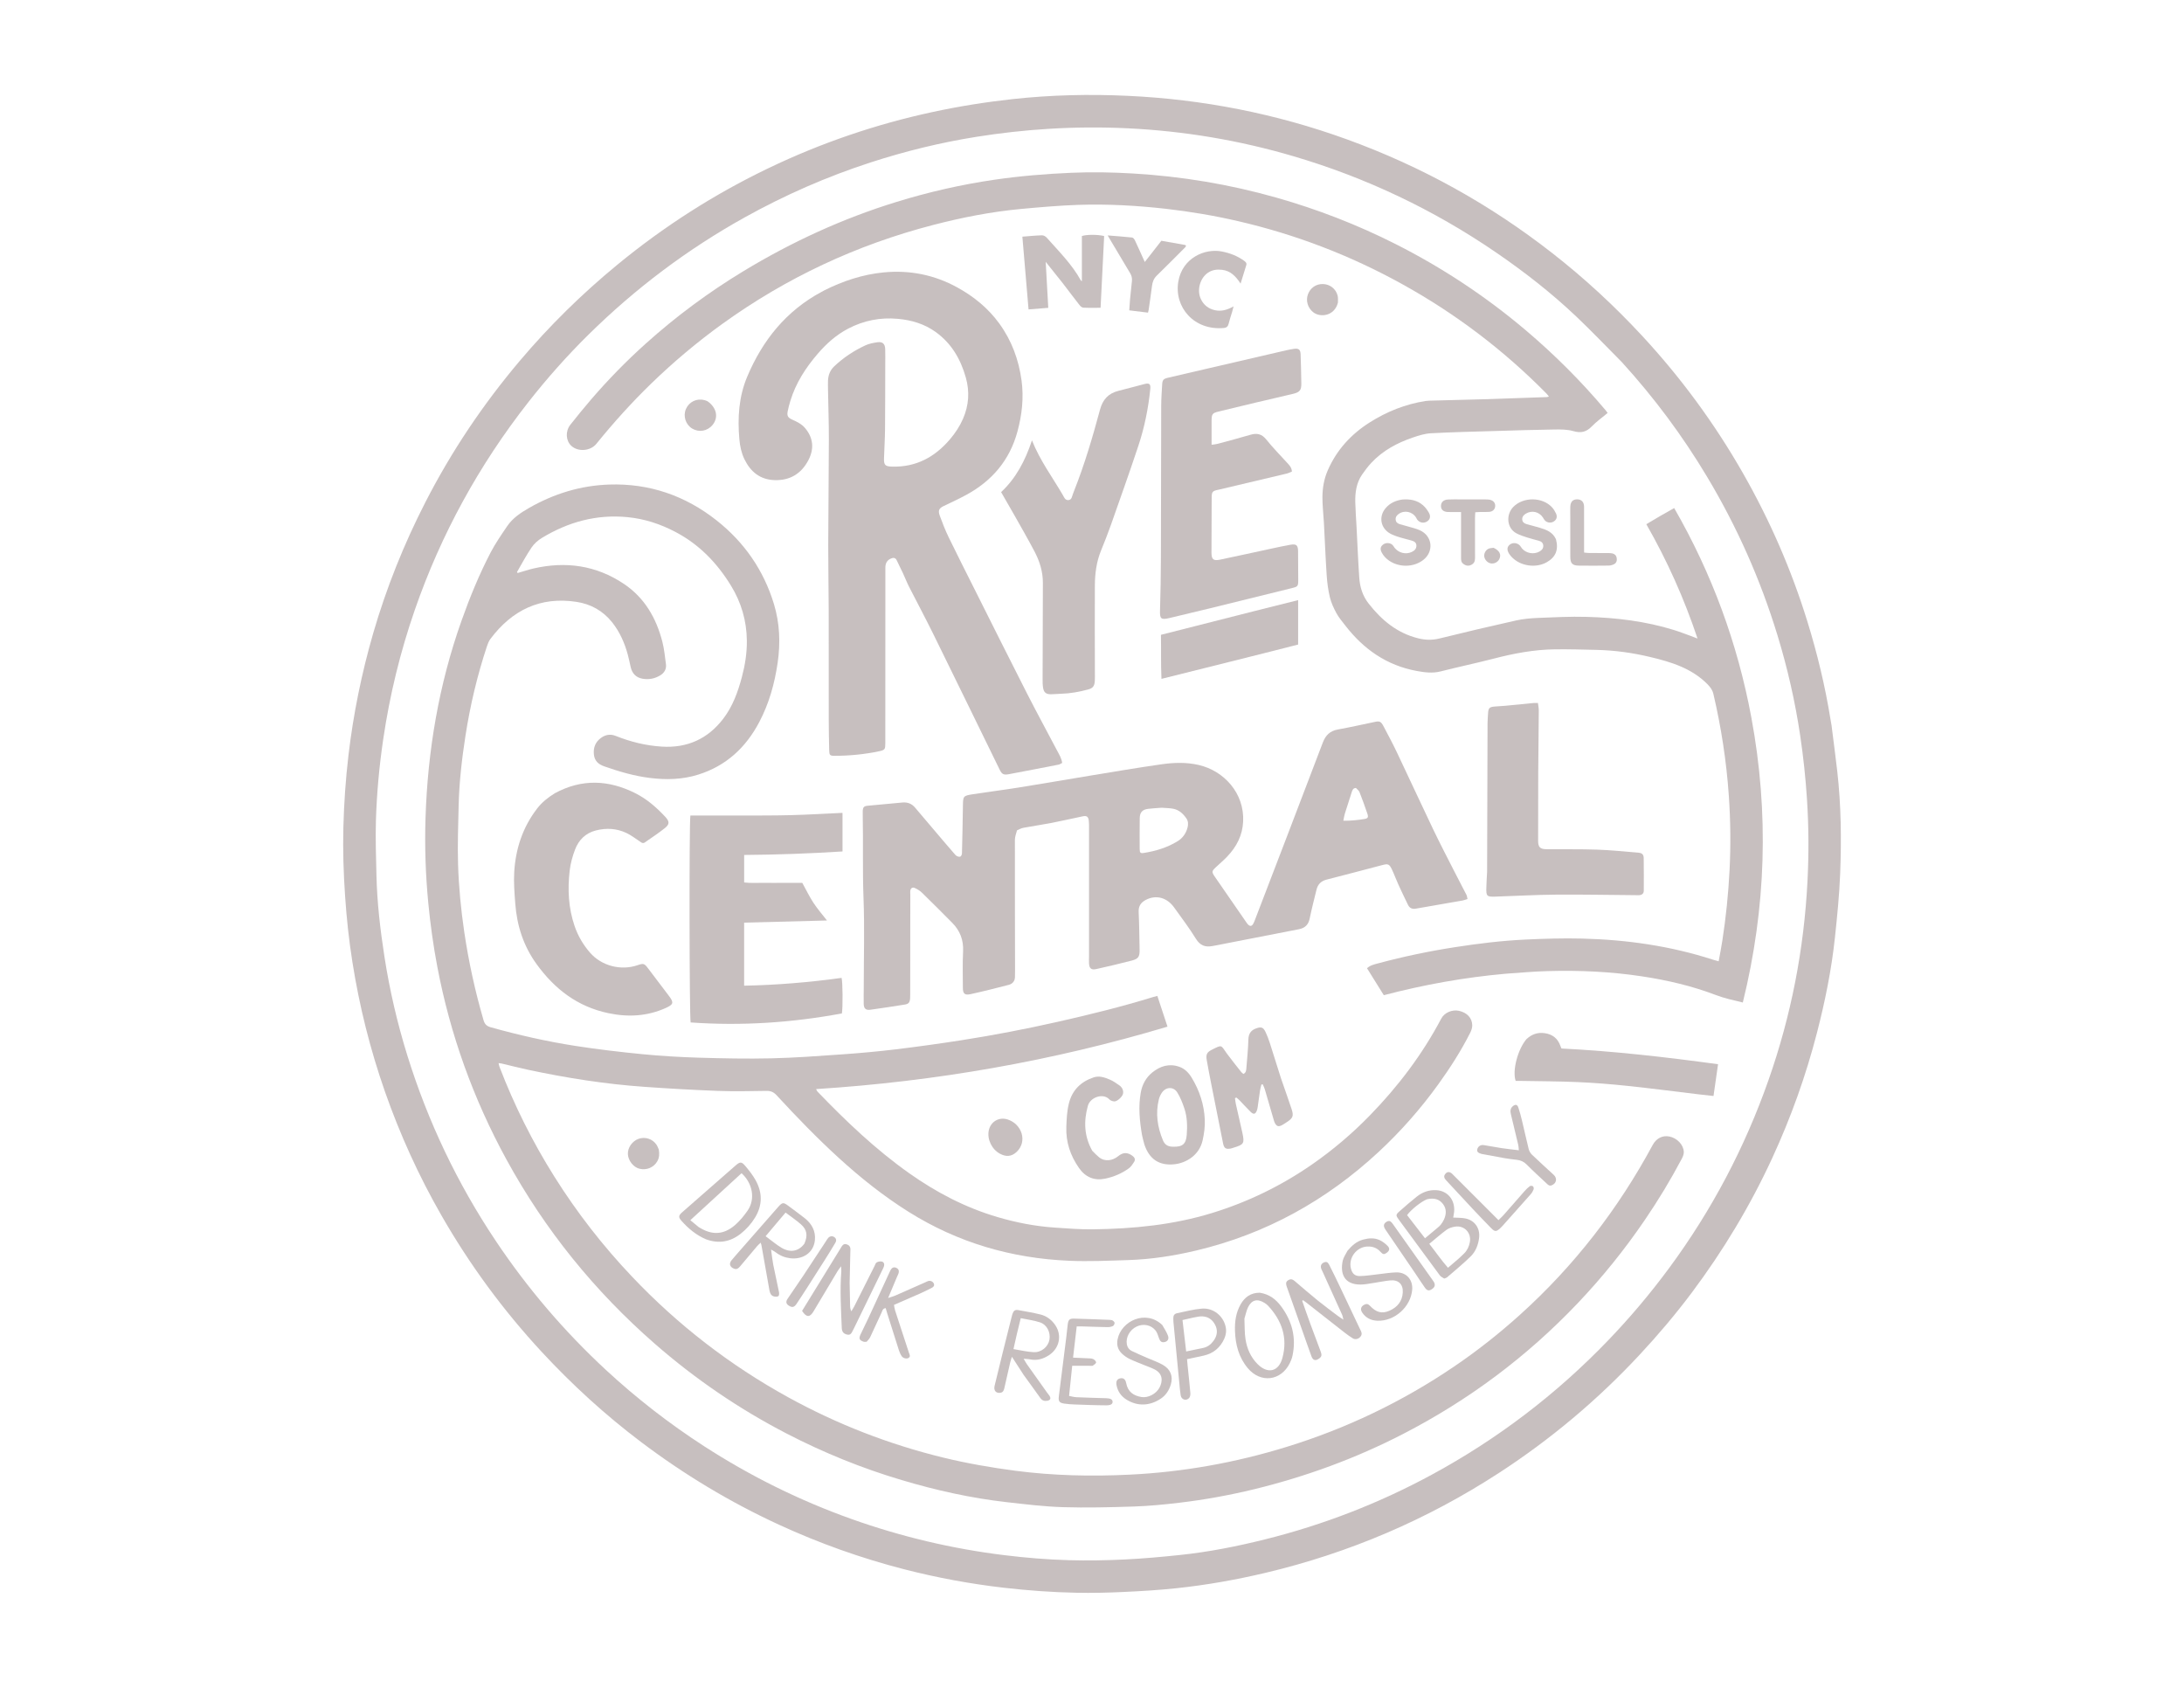 <svg xml:space="preserve" style="enable-background:new 0 0 792 612;" viewBox="0 0 792 612" height="612px" width="792px" y="0px" x="0px" xmlns:xlink="http://www.w3.org/1999/xlink" xmlns="http://www.w3.org/2000/svg" id="Layer_1" version="1.1">
<style type="text/css">
	.st0{fill:#C7BFBF;}
</style>
<g>
	<path d="M664.19,263.04c0.7,5.63,1.44,11.08,2.06,16.54c1.42,12.39,1.55,24.83,1.06,37.26
		c-0.3,7.72-1.08,15.44-1.9,23.13c-1.24,11.63-3.56,23.07-6.48,34.39c-4.03,15.63-9.44,30.76-16.2,45.43
		c-7.99,17.36-17.79,33.63-29.23,48.92c-5.87,7.84-12.2,15.3-18.87,22.47c-15.27,16.41-32.3,30.71-51.08,42.91
		c-26.12,16.97-54.35,29.02-84.66,36.21c-10.65,2.52-21.41,4.43-32.29,5.58c-6.48,0.69-12.99,1.07-19.5,1.37
		c-5.56,0.26-11.14,0.38-16.71,0.27c-8.83-0.17-17.63-0.81-26.41-1.82c-12.16-1.41-24.17-3.63-36.01-6.67
		c-15.63-4.02-30.78-9.41-45.44-16.16c-17.79-8.19-34.47-18.23-50.09-30.03c-13-9.81-24.99-20.77-36.05-32.71
		c-13.95-15.07-26.05-31.53-36.27-49.35c-8.24-14.36-15.07-29.37-20.54-45c-5.35-15.3-9.27-30.96-11.79-46.96
		c-1.25-7.91-2.11-15.87-2.65-23.88c-0.57-8.35-0.84-16.7-0.62-25.06c0.23-8.69,0.82-17.36,1.84-26
		c1.77-15.01,4.77-29.75,8.97-44.26c4.79-16.5,11.15-32.36,18.99-47.64c9.41-18.35,20.83-35.35,34.13-51.09
		c10.73-12.7,22.54-24.31,35.39-34.88c16.88-13.88,35.15-25.59,54.85-35.04c19.01-9.12,38.82-15.89,59.43-20.34
		c9.63-2.08,19.35-3.63,29.14-4.7c13.88-1.52,27.82-1.83,41.74-1.18c27.24,1.27,53.75,6.47,79.41,15.77
		c26.99,9.78,51.79,23.53,74.43,41.2c11.66,9.1,22.49,19.09,32.54,29.92c14.16,15.26,26.41,31.93,36.73,50.02
		c9.7,17.01,17.48,34.85,23.27,53.55c3.62,11.69,6.48,23.56,8.43,35.65C663.93,261.53,664.05,262.19,664.19,263.04 M588.11,131.27
		c-5.47-5.49-10.81-11.11-16.43-16.44c-9.09-8.62-18.95-16.31-29.29-23.38c-22.62-15.46-47.07-27.07-73.36-34.81
		c-19.57-5.76-39.55-9.12-59.9-10.11c-9.64-0.47-19.29-0.41-28.94,0.19c-8.75,0.54-17.44,1.51-26.1,2.89
		c-13.04,2.08-25.81,5.21-38.36,9.28c-15.88,5.15-31.1,11.83-45.7,19.95c-20.8,11.57-39.63,25.76-56.58,42.46
		c-7.8,7.69-15.07,15.87-21.83,24.49c-17.9,22.82-31.67,47.91-41.18,75.31c-5.31,15.31-9.12,30.98-11.48,47.02
		c-1.43,9.69-2.32,19.42-2.63,29.2c-0.21,6.72,0.04,13.45,0.19,20.18c0.23,9.86,1.38,19.63,2.89,29.37
		c1.89,12.17,4.67,24.13,8.32,35.88c7.44,23.9,18.08,46.28,32,67.11c11.5,17.21,24.83,32.82,40.01,46.88
		c11.05,10.23,22.9,19.43,35.54,27.61c16.85,10.9,34.71,19.74,53.62,26.47c17.98,6.4,36.43,10.76,55.38,13.08
		c7.76,0.95,15.54,1.6,23.34,1.81c6.72,0.19,13.46,0.07,20.17-0.25c6.71-0.32,13.41-0.93,20.09-1.63
		c10.41-1.09,20.67-3.12,30.82-5.65c21.21-5.28,41.42-13.11,60.63-23.53c23.72-12.87,44.94-29.02,63.67-48.46
		c8.03-8.34,15.47-17.16,22.34-26.47c15.4-20.88,27.37-43.58,35.97-68.05c8.23-23.41,12.91-47.54,14.16-72.31
		c0.5-9.84,0.45-19.7-0.19-29.55c-0.5-7.73-1.32-15.42-2.46-23.08c-1.84-12.38-4.62-24.55-8.28-36.51
		c-6.17-20.17-14.68-39.31-25.53-57.41C610.16,158.02,599.92,144.24,588.11,131.27z" class="st0"></path>
	<path d="M209.05,218.23c-13.15-2-23.35,3-31.18,13.41c-0.6,0.79-0.98,1.78-1.3,2.74c-3.51,10.59-6.07,21.42-7.78,32.44
		c-1.3,8.4-2.27,16.83-2.47,25.32c-0.16,7.06-0.42,14.14-0.21,21.2c0.25,8.21,1.04,16.39,2.24,24.53
		c1.6,10.83,3.93,21.49,6.99,32.01c0.43,1.5,1.15,2.19,2.64,2.61c10.08,2.82,20.28,5.13,30.61,6.74c8.11,1.26,16.28,2.22,24.45,3.02
		c6.75,0.66,13.55,1.05,20.33,1.26c8.76,0.26,17.54,0.44,26.3,0.24c8.62-0.2,17.23-0.84,25.83-1.45c6.36-0.45,12.73-1.02,19.06-1.78
		c8.02-0.97,16.02-2.08,24-3.32c11.74-1.83,23.4-4.08,34.99-6.69c11.66-2.63,23.26-5.49,34.69-9.01c0.39-0.12,0.78-0.21,1.46-0.39
		c1.2,3.65,2.4,7.28,3.68,11.15c-41.7,12.47-84.05,19.86-127.42,22.64c0.19,0.36,0.27,0.67,0.46,0.87
		c10.33,10.75,21.1,21.01,33.31,29.65c9.84,6.96,20.4,12.47,31.99,15.88c6.79,2,13.72,3.35,20.79,3.82
		c4.61,0.31,9.23,0.69,13.83,0.63c14.65-0.19,29.14-1.59,43.24-5.93c13.04-4.01,25.13-9.9,36.33-17.68
		c7.5-5.21,14.44-11.11,20.81-17.65c10.26-10.52,19.06-22.13,25.94-35.16c1.13-2.14,3.96-3.37,6.43-2.81
		c2.94,0.67,4.77,2.59,4.8,5.29c0.01,0.9-0.34,1.87-0.75,2.69c-3.32,6.57-7.28,12.74-11.58,18.7c-6.39,8.85-13.57,17-21.56,24.43
		c-19.01,17.65-41,29.85-66.32,35.83c-8.07,1.91-16.27,3.18-24.57,3.44c-7.13,0.22-14.28,0.56-21.4,0.25
		c-20.89-0.89-40.39-6.56-58.19-17.73c-9.07-5.69-17.41-12.32-25.31-19.53c-7.89-7.2-15.32-14.87-22.55-22.72
		c-1.05-1.14-2.1-1.65-3.68-1.62c-5.91,0.1-11.84,0.22-17.74,0c-8.82-0.33-17.64-0.84-26.44-1.46c-14.24-0.99-28.32-3.21-42.28-6.19
		c-3.25-0.7-6.48-1.53-9.71-2.29c-0.25-0.06-0.52-0.07-1.01-0.13c0.13,0.54,0.19,0.97,0.34,1.36c5.34,13.94,11.99,27.23,19.94,39.87
		c8.2,13.05,17.62,25.14,28.24,36.32c16.56,17.44,35.36,31.96,56.42,43.57c17.78,9.79,36.53,17.08,56.24,21.9
		c8.65,2.11,17.4,3.63,26.23,4.79c13.73,1.79,27.52,2.09,41.31,1.42c19.41-0.93,38.42-4.33,57.02-10.06
		c21.66-6.67,41.87-16.34,60.63-29.05c8.51-5.76,16.56-12.12,24.19-19.01c19.57-17.67,35.46-38.22,47.96-61.41
		c1.31-2.43,3.56-3.57,6.04-3.09c2.74,0.53,5.11,2.91,5.25,5.53c0.05,0.81-0.3,1.73-0.7,2.48c-4.07,7.7-8.57,15.14-13.48,22.33
		c-7.29,10.69-15.38,20.73-24.3,30.12c-18.44,19.4-39.58,35.17-63.37,47.43c-17.18,8.85-35.19,15.44-53.95,20.01
		c-8.98,2.18-18.07,3.83-27.24,4.91c-5.46,0.65-10.95,1.18-16.44,1.36c-8.55,0.28-17.13,0.49-25.68,0.23
		c-6.84-0.21-13.67-1.05-20.48-1.82c-12.92-1.47-25.57-4.3-38.02-8.01c-14.43-4.29-28.33-9.94-41.7-16.86
		c-17.22-8.92-33.14-19.77-47.75-32.52c-21.88-19.1-39.89-41.33-53.83-66.82c-12.02-21.99-20.4-45.29-25.08-69.91
		c-1.45-7.61-2.51-15.26-3.26-22.97c-1-10.3-1.35-20.62-1.02-30.95c0.78-24.46,4.82-48.34,13.02-71.46c3-8.46,6.4-16.77,10.54-24.74
		c1.74-3.36,3.93-6.5,6.06-9.65c1.99-2.94,4.91-4.87,7.93-6.6c9-5.14,18.63-8.13,29.04-8.48c14.61-0.49,27.6,4.03,38.97,13
		c10.01,7.9,17.05,18.03,20.78,30.29c2.12,6.98,2.41,14.14,1.35,21.38c-1.1,7.52-3.12,14.76-6.68,21.49
		c-4.86,9.22-12.02,15.86-22.12,19.02c-5.74,1.8-11.63,1.94-17.55,1.2c-5.69-0.71-11.15-2.31-16.55-4.21
		c-2.2-0.77-3.48-2.03-3.73-4.29c-0.27-2.48,0.56-4.58,2.62-6.05c1.64-1.17,3.39-1.46,5.38-0.66c5.33,2.13,10.87,3.49,16.6,3.85
		c9.23,0.58,16.73-2.78,22.36-10.18c3.4-4.47,5.26-9.63,6.69-14.98c1.16-4.35,1.87-8.76,1.82-13.28c-0.08-7.17-2.01-13.8-5.75-19.91
		c-5.03-8.22-11.51-14.94-20.11-19.47c-5.47-2.88-11.22-4.78-17.4-5.38c-11.26-1.1-21.55,1.75-31.1,7.55
		c-1.41,0.86-2.77,2.06-3.69,3.42c-1.9,2.8-3.5,5.8-5.3,8.92c0.05,0.25,0.18,0.3,0.31,0.34c1.89-0.54,3.76-1.18,5.67-1.62
		c11.68-2.69,22.72-1.15,32.76,5.57c7.54,5.05,11.79,12.45,13.99,21.09c0.66,2.62,0.92,5.34,1.28,8.03c0.24,1.81-0.62,3.2-2.13,4.1
		c-1.92,1.15-4.05,1.57-6.27,1.2c-2.4-0.4-3.85-1.87-4.39-4.24c-0.35-1.52-0.65-3.06-1.06-4.56c-1.15-4.23-2.9-8.18-5.65-11.66
		C218.65,221.47,214.29,219.03,209.05,218.23" class="st0"></path>
	<path d="M546.08,353.06c-15.03,1.34-29.64,3.96-44.26,7.79c-2.02-3.24-4.05-6.5-6.1-9.79c1.29-1.12,2.72-1.4,4.06-1.76
		c9.25-2.49,18.61-4.44,28.09-5.9c8.33-1.29,16.69-2.31,25.09-2.71c6.92-0.33,13.86-0.54,20.78-0.37
		c16.16,0.4,32.06,2.67,47.49,7.67c0.57,0.18,1.15,0.33,2.02,0.57c0.47-2.59,0.95-5.02,1.33-7.47c1.32-8.46,2.18-16.96,2.62-25.52
		c0.46-9.05,0.36-18.08-0.27-27.1c-0.86-12.41-2.74-24.68-5.58-36.81c-0.34-1.47-1.11-2.5-2.14-3.55
		c-5.77-5.84-13.23-8.09-20.88-9.91c-6.29-1.5-12.68-2.39-19.15-2.55c-5.09-0.12-10.19-0.27-15.28-0.21
		c-7.51,0.09-14.83,1.46-22.09,3.34c-6.44,1.67-12.96,3.03-19.4,4.67c-2.95,0.75-5.82,0.36-8.68-0.17
		c-10.82-2-19.23-7.86-25.87-16.46c-1.12-1.45-2.34-2.87-3.21-4.46c-0.99-1.83-1.9-3.78-2.39-5.8c-0.63-2.62-0.98-5.34-1.16-8.04
		c-0.42-6.3-0.66-12.62-1-18.93c-0.16-3.05-0.54-6.1-0.54-9.15c0-3.4,0.55-6.73,1.94-9.91c3.24-7.41,8.44-13.08,15.21-17.37
		c6.22-3.94,12.92-6.61,20.21-7.76c0.47-0.07,0.95-0.11,1.42-0.12c7.13-0.19,14.27-0.35,21.4-0.56c7.06-0.22,14.12-0.49,21.18-0.74
		c0.19-0.01,0.37-0.08,0.78-0.17c-0.35-0.44-0.6-0.81-0.9-1.12c-15.57-15.79-33.07-29.04-52.48-39.76
		C489.59,92.58,469.8,85,448.95,80.18c-8.61-1.99-17.3-3.46-26.08-4.46c-10.55-1.2-21.13-1.78-31.73-1.44
		c-6.92,0.23-13.82,0.84-20.72,1.47c-10.84,1-21.5,3.09-32.02,5.82c-27.73,7.19-53.26,19.13-76.5,35.9
		c-9.11,6.58-17.68,13.79-25.75,21.61c-7.09,6.87-13.67,14.19-19.89,21.85c-2.14,2.64-6.63,3.01-9.1,0.71
		c-1.99-1.85-2.19-5.28-0.33-7.63c2.45-3.09,4.93-6.16,7.5-9.14c6.17-7.17,12.77-13.93,19.81-20.25c11-9.89,22.84-18.66,35.49-26.32
		c17.52-10.61,36-19.1,55.59-25.12c11.63-3.58,23.47-6.28,35.52-8.03c9.22-1.34,18.47-2.1,27.78-2.5
		c7.49-0.33,14.96-0.18,22.41,0.26c17.61,1.04,34.92,3.92,51.91,8.74c14.95,4.24,29.37,9.83,43.23,16.83
		c16.94,8.56,32.66,18.95,47.16,31.21c10.46,8.85,20.11,18.49,28.94,28.96c0.25,0.3,0.48,0.63,0.83,1.08
		c-1.98,1.66-4.05,3.12-5.77,4.9c-1.97,2.04-3.96,2.48-6.68,1.69c-2.1-0.61-4.43-0.62-6.66-0.59c-7.13,0.1-14.27,0.32-21.4,0.54
		c-7.88,0.23-15.76,0.41-23.63,0.83c-2.19,0.12-4.4,0.83-6.5,1.54c-5.66,1.93-10.86,4.71-15.01,9.12c-1.25,1.33-2.36,2.81-3.4,4.31
		c-2.09,3.04-2.56,6.53-2.47,10.1c0.07,2.99,0.3,5.97,0.46,8.96c0.32,6.11,0.56,12.22,0.98,18.32c0.23,3.42,1.21,6.6,3.41,9.41
		c4.74,6.06,10.37,10.72,18.01,12.6c2.55,0.63,5.02,0.7,7.62,0.06c9.23-2.28,18.48-4.46,27.76-6.53c2.63-0.59,5.38-0.83,8.08-0.94
		c5.84-0.24,11.69-0.54,17.52-0.38c10.75,0.29,21.4,1.57,31.73,4.77c2.07,0.64,4.1,1.44,6.14,2.17c0.67,0.24,1.33,0.51,2.4,0.92
		c-4.9-14.64-11.01-28.22-18.57-41.46c1.68-1,3.28-1.96,4.9-2.9c1.64-0.95,3.3-1.88,5.2-2.95c13.69,23.77,22.98,49.06,27.98,75.91
		c6.44,34.6,5.38,69-3.09,103.37c-3.43-0.83-6.65-1.51-9.76-2.7c-8.67-3.31-17.64-5.39-26.8-6.78c-11.32-1.72-22.71-2.23-34.14-1.91
		C556.29,352.24,551.28,352.7,546.08,353.06z" class="st0"></path>
	<path d="M368.8,301.09c-0.34,1.24-0.76,2.35-0.76,3.47c-0.02,14.96,0.02,29.92,0.05,44.88c0,1.62,0.02,3.25-0.03,4.87
		c-0.04,1.49-0.94,2.45-2.28,2.8c-4.6,1.19-9.2,2.35-13.84,3.37c-2.1,0.46-2.76-0.19-2.77-2.3c-0.01-4.42-0.14-8.85,0.08-13.26
		c0.2-4.1-1.13-7.48-3.94-10.32c-3.63-3.68-7.29-7.33-10.99-10.93c-0.71-0.7-1.62-1.25-2.53-1.67c-0.92-0.43-1.58,0.05-1.69,1.06
		c-0.05,0.4,0.01,0.81,0.01,1.22c-0.01,12.1-0.02,24.21-0.04,36.31c0,0.48,0.01,0.95-0.03,1.43c-0.12,1.45-0.53,2-1.91,2.22
		c-4.15,0.67-8.31,1.3-12.48,1.88c-1.69,0.23-2.4-0.42-2.44-2.14c-0.05-2.11,0.02-4.21,0.02-6.32c0-10.68,0.32-21.36-0.09-32.02
		c-0.38-10.06-0.08-20.1-0.28-30.15c-0.01-0.48-0.02-0.95,0-1.43c0.08-1.39,0.42-1.78,1.84-1.91c4.19-0.41,8.38-0.81,12.57-1.17
		c1.8-0.16,3.34,0.4,4.54,1.82c3.47,4.1,6.94,8.19,10.42,12.28c1.23,1.45,2.48,2.89,3.73,4.33c0.31,0.36,0.62,0.77,1.02,0.98
		c0.37,0.2,0.96,0.36,1.28,0.2c0.31-0.16,0.57-0.74,0.58-1.15c0.15-5.77,0.27-11.55,0.35-17.32c0.05-3.41,0.11-3.6,3.55-4.13
		c5.57-0.86,11.16-1.56,16.72-2.45c8.64-1.38,17.27-2.89,25.91-4.31c8.64-1.42,17.27-2.89,25.94-4.12
		c4.44-0.63,8.94-0.77,13.38,0.26c9.24,2.14,16.61,10.28,16.12,20.51c-0.24,5-2.38,9.15-5.78,12.7c-1.31,1.37-2.77,2.61-4.16,3.91
		c-1.43,1.34-1.51,1.68-0.41,3.28c3.85,5.6,7.72,11.19,11.59,16.78c0.19,0.28,0.41,0.55,0.65,0.78c0.65,0.6,1.25,0.47,1.69-0.25
		c0.28-0.46,0.49-0.97,0.68-1.48c8.22-21.44,16.47-42.87,24.62-64.33c1.02-2.7,2.62-4.25,5.48-4.77c4.54-0.82,9.04-1.84,13.56-2.78
		c1.53-0.32,2.09-0.08,2.92,1.49c1.68,3.19,3.39,6.36,4.93,9.61c4.41,9.27,8.69,18.59,13.12,27.84c2.55,5.33,5.29,10.57,7.97,15.84
		c1.35,2.66,2.76,5.3,4.12,7.96c0.2,0.4,0.22,0.88,0.38,1.52c-0.66,0.2-1.2,0.43-1.77,0.53c-5.68,1-11.37,1.98-17.05,2.97
		c-1.23,0.21-2.18-0.23-2.72-1.32c-1.23-2.49-2.42-5-3.57-7.53c-0.82-1.79-1.48-3.66-2.33-5.43c-0.91-1.89-1.38-2.08-3.36-1.56
		c-6.77,1.76-13.52,3.59-20.3,5.3c-2.03,0.51-3.18,1.72-3.66,3.66c-0.86,3.49-1.75,6.98-2.48,10.5c-0.47,2.22-1.71,3.4-3.91,3.83
		c-10.13,1.95-20.25,3.95-30.38,5.92c-0.33,0.07-0.67,0.12-1,0.18c-2.59,0.49-4.44-0.2-5.95-2.63c-2.42-3.93-5.23-7.62-7.92-11.38
		c-2.58-3.61-6.56-4.65-10.21-2.75c-1.78,0.92-2.74,2.22-2.64,4.38c0.21,4.55,0.25,9.1,0.34,13.65c0.05,2.59-0.42,3.36-2.83,3.99
		c-4.27,1.11-8.56,2.12-12.87,3.08c-1.81,0.41-2.54-0.22-2.64-2.05c-0.05-0.88,0-1.77,0-2.65c0-15.44,0-30.87,0-46.31
		c0-0.95,0.03-1.91-0.09-2.85c-0.19-1.45-0.78-1.82-2.25-1.51c-3.72,0.78-7.43,1.63-11.16,2.36c-3.4,0.66-6.83,1.15-10.23,1.78
		C370.39,300.28,369.66,300.68,368.8,301.09 M421.21,292.88c-1.62,0.13-3.25,0.2-4.86,0.4c-2.07,0.26-3.01,1.28-3.04,3.38
		c-0.05,3.73-0.04,7.46-0.02,11.19c0.01,1.35,0.26,1.62,1.53,1.42c4.31-0.69,8.45-1.93,12.21-4.24c1.88-1.15,3.06-2.85,3.62-4.97
		c0.31-1.16,0.27-2.31-0.43-3.32c-1.19-1.72-2.68-3.1-4.8-3.5C424.17,293.01,422.87,292.99,421.21,292.88 M491.72,285.72
		c-1.06,0-1.31,0.82-1.56,1.59c-0.84,2.57-1.67,5.14-2.47,7.72c-0.23,0.74-0.33,1.52-0.55,2.56c2.72,0.04,5.12-0.23,7.51-0.6
		c1.37-0.21,1.66-0.58,1.22-1.93c-0.86-2.63-1.85-5.21-2.84-7.79C492.82,286.74,492.34,286.3,491.72,285.72z" class="st0"></path>
	<path d="M298.79,105.35c6.93-3.49,14.08-5.84,21.66-6.58c9.44-0.91,18.4,0.87,26.74,5.47
		c5.97,3.29,11.15,7.5,15.18,13.05c4.5,6.18,7.05,13.11,8.08,20.65c0.86,6.3,0.16,12.46-1.49,18.55
		c-2.81,10.37-9.2,17.87-18.54,22.94c-2.68,1.46-5.46,2.74-8.21,4.06c-1.63,0.78-2.11,1.57-1.43,3.45c0.97,2.68,2.02,5.34,3.26,7.9
		c3.15,6.48,6.41,12.9,9.64,19.34c6.22,12.39,12.4,24.8,18.7,37.16c3.58,7.02,7.35,13.95,11.02,20.92c0.72,1.37,1.58,2.69,1.78,4.38
		c-0.47,0.23-0.86,0.52-1.29,0.61c-5.99,1.17-11.99,2.34-17.99,3.46c-1.98,0.37-2.56,0.05-3.41-1.69
		c-8.04-16.42-16.03-32.86-24.11-49.26c-2.82-5.73-5.85-11.36-8.74-17.05c-0.8-1.57-1.43-3.22-2.17-4.82
		c-0.74-1.6-1.53-3.17-2.3-4.76c-0.46-0.94-1.18-0.98-2.05-0.62c-1.53,0.64-2.06,1.83-2.05,3.41c0.02,4.28,0,8.57,0,12.85
		c-0.01,16.93-0.01,33.86-0.02,50.79c0,2.08-0.16,2.39-2.11,2.81c-5.4,1.15-10.87,1.69-16.38,1.68c-1.57,0-1.82-0.26-1.86-1.98
		c-0.09-3.67-0.15-7.34-0.16-11.01c-0.02-13.33,0.01-26.65-0.02-39.98c-0.02-7.82-0.18-15.63-0.17-23.44
		c0.03-12.78,0.21-25.56,0.23-38.33c0.01-5.84-0.2-11.69-0.3-17.53c-0.02-1.22-0.06-2.45-0.02-3.67c0.07-2.05,0.76-3.87,2.27-5.29
		c3.34-3.16,7.13-5.66,11.28-7.59c1.33-0.62,2.85-0.9,4.31-1.12c1.91-0.3,2.82,0.53,2.89,2.46c0.06,1.77,0.02,3.54,0.02,5.3
		c-0.02,7.89-0.01,15.77-0.08,23.66c-0.03,3.53-0.26,7.06-0.37,10.59c-0.08,2.51,0.4,3,2.88,3.07c8.66,0.26,15.49-3.4,20.99-9.85
		c1.95-2.28,3.6-4.77,4.8-7.54c2.1-4.86,2.43-9.82,0.99-14.93c-1.89-6.68-5.21-12.38-10.93-16.49c-4.08-2.93-8.69-4.31-13.68-4.77
		c-6.42-0.59-12.43,0.6-18.11,3.58c-4.28,2.25-7.82,5.41-10.94,9.04c-4.39,5.08-7.99,10.65-9.97,17.15
		c-0.37,1.23-0.71,2.48-0.96,3.75c-0.32,1.64,0.07,2.33,1.65,3.03c1.75,0.77,3.45,1.61,4.71,3.12c2.99,3.61,3.26,7.53,1.14,11.59
		c-2.57,4.9-6.68,7.4-12.26,7.22c-5.24-0.17-8.71-3.01-10.93-7.58c-1.11-2.29-1.62-4.76-1.84-7.27c-0.68-7.74-0.21-15.38,2.84-22.63
		c5.58-13.25,14.14-23.91,27-30.8C298.2,105.71,298.43,105.57,298.79,105.35z" class="st0"></path>
	<path d="M437.99,133.61c9.55-2.23,18.94-4.41,28.33-6.57c0.99-0.23,1.99-0.42,3-0.56c1.63-0.23,2.27,0.3,2.33,1.97
		c0.12,3.53,0.22,7.06,0.26,10.59c0.03,2.39-0.55,3.16-2.88,3.73c-4.55,1.11-9.12,2.13-13.68,3.21c-4.49,1.06-8.98,2.15-13.46,3.24
		c-2.21,0.54-2.51,0.94-2.52,3.22c-0.01,2.84,0,5.68,0,8.83c0.87-0.13,1.58-0.17,2.26-0.36c3.93-1.06,7.87-2.1,11.78-3.25
		c2.33-0.69,4.11-0.38,5.75,1.66c2.38,2.96,5.05,5.69,7.62,8.5c0.78,0.85,1.62,1.65,1.72,3.16c-0.61,0.24-1.26,0.59-1.95,0.75
		c-8.05,1.92-16.11,3.82-24.17,5.72c-0.13,0.03-0.27,0.06-0.4,0.09c-2.35,0.49-2.57,0.7-2.58,3.07c-0.04,6.59-0.07,13.19-0.07,19.78
		c0,2.45,0.69,3.04,3.14,2.53c6.31-1.31,12.61-2.71,18.91-4.07c2.19-0.47,4.38-0.94,6.59-1.33c2.11-0.37,2.74,0.17,2.76,2.31
		c0.04,3.47,0.07,6.93,0.06,10.4c0,2.36-0.1,2.47-2.36,3.03c-9.95,2.46-19.9,4.92-29.86,7.36c-4.81,1.18-9.63,2.33-14.45,3.47
		c-3.16,0.75-3.56,0.28-3.45-2.86c0.2-6.31,0.29-12.63,0.32-18.95c0.06-18.42,0.05-36.85,0.11-55.27c0.01-2.51,0.2-5.02,0.34-7.53
		c0.09-1.69,0.43-2.11,2.11-2.51C428.3,135.86,433.07,134.77,437.99,133.61z" class="st0"></path>
	<path d="M305.53,300.21c0,2.91,0,5.61,0,8.52c-11.95,0.76-23.73,1.18-35.67,1.27c0,3.34,0,6.56,0,9.97
		c2.4,0.31,4.77,0.1,7.12,0.14c2.31,0.04,4.62,0.01,6.93,0.01c2.37,0,4.75,0,7.03,0c1.39,2.52,2.57,4.98,4.05,7.24
		c1.43,2.19,3.17,4.17,4.9,6.4c-10,0.26-19.95,0.52-30.04,0.78c0,7.64,0,15.13,0,22.86c11.92-0.23,23.66-1.22,35.34-2.83
		c0.41,1.48,0.49,10.52,0.11,12.89c-18.13,3.38-36.42,4.58-54.85,3.27c-0.46-1.5-0.56-72.45-0.09-75.02c6.05,0,12.15,0.02,18.24,0
		c6.12-0.02,12.24,0.01,18.35-0.15c6.1-0.16,12.19-0.53,18.57-0.82C305.53,296.66,305.53,298.33,305.53,300.21z" class="st0"></path>
	<path d="M389.58,177.8c3.81-9.63,6.67-19.41,9.32-29.25c0.99-3.69,3.05-5.93,6.7-6.84c3.16-0.79,6.3-1.66,9.46-2.47
		c1.74-0.45,2.26,0.02,2.08,1.8c-0.71,6.98-2.08,13.84-4.29,20.49c-3.2,9.66-6.63,19.26-10.01,28.86c-1.1,3.14-2.34,6.23-3.59,9.31
		c-1.64,4.04-2.18,8.28-2.21,12.57c-0.07,10.6,0,21.21,0.01,31.81c0,0.95,0.03,1.91-0.03,2.85c-0.11,1.82-0.7,2.61-2.42,3.07
		c-3.22,0.86-6.48,1.46-9.83,1.55c-1.22,0.03-2.44,0.17-3.67,0.18c-1.71,0.01-2.54-0.61-2.83-2.3c-0.19-1.13-0.19-2.3-0.18-3.45
		c0.02-11.55,0.06-23.11,0.1-34.66c0.01-4.04-1.17-7.8-3.01-11.31c-2.3-4.39-4.79-8.69-7.22-13.01c-1.56-2.78-3.17-5.53-4.92-8.57
		c5.34-4.96,8.75-11.38,11.19-18.76c2.92,7.36,7.44,13.37,11.19,19.82c0.46,0.8,0.81,1.89,1.96,1.84c1.33-0.06,1.34-1.34,1.71-2.25
		C389.25,178.72,389.38,178.33,389.58,177.8z" class="st0"></path>
	<path d="M201.19,287.63c9.83-5.33,19.55-4.86,29.2-0.02c4.17,2.09,7.67,5.14,10.84,8.54c1.58,1.69,1.64,2.7-0.11,4.1
		c-2.33,1.86-4.84,3.5-7.28,5.21c-0.8,0.56-1.37-0.07-1.99-0.48c-1.52-1.01-3-2.14-4.64-2.92c-3.56-1.71-7.33-1.91-11.14-0.94
		c-3.71,0.95-6.2,3.43-7.52,6.89c-0.94,2.45-1.66,5.06-1.96,7.66c-0.79,6.8-0.47,13.55,1.78,20.11c1.23,3.59,3.11,6.79,5.59,9.64
		c4.18,4.81,11.19,6.64,17.28,4.54c2.11-0.73,2.42-0.63,3.77,1.15c2.54,3.36,5.08,6.72,7.63,10.08c1.75,2.31,1.58,3.03-1.06,4.23
		c-6.74,3.07-13.69,3.47-20.91,1.96c-11.21-2.34-19.52-8.72-26.1-17.82c-4.78-6.6-7.13-13.99-7.72-22
		c-0.28-3.79-0.6-7.61-0.37-11.39c0.51-8.44,3.08-16.24,8.32-23.02C196.51,290.92,198.68,289.19,201.19,287.63z" class="st0"></path>
	<path d="M539.28,316.09c0.05-18.07,0.1-35.94,0.16-53.81c0-1.22,0.12-2.44,0.19-3.66c0.11-1.91,0.5-2.29,2.49-2.44
		c1.29-0.1,2.57-0.16,3.86-0.28c3.38-0.32,6.75-0.66,10.13-0.99c0.46-0.04,0.93-0.01,1.61-0.01c0.11,0.97,0.3,1.82,0.3,2.67
		c-0.05,7.61-0.16,15.21-0.2,22.82c-0.04,8.15-0.04,16.31-0.04,24.46c0,2.33,0.71,3.05,3.05,3.07c6.11,0.06,12.23-0.06,18.34,0.15
		c5.01,0.17,10.02,0.7,15.02,1.12c1.3,0.11,1.85,0.64,1.88,1.96c0.06,3.93,0.04,7.86,0.03,11.79c0,1.08-0.67,1.58-1.69,1.65
		c-0.47,0.03-0.95-0.01-1.43-0.01c-9.58-0.07-19.15-0.27-28.73-0.19c-7.33,0.06-14.66,0.48-21.98,0.72
		c-3.12,0.1-3.36-0.16-3.26-3.34C539.05,319.95,539.18,318.12,539.28,316.09z" class="st0"></path>
	<path d="M553.52,376.82c1.95-1.86,4.15-2.56,6.65-2.2c2.8,0.4,4.74,1.89,5.68,4.61c0.09,0.25,0.2,0.49,0.4,0.95
		c18.9,0.94,37.74,3.1,56.78,5.7c-0.56,3.93-1.09,7.64-1.65,11.52c-1.92-0.21-3.6-0.39-5.27-0.59c-8.69-1.04-17.37-2.17-26.07-3.09
		c-5.94-0.62-11.9-1.1-17.87-1.36c-6.78-0.3-13.58-0.3-20.37-0.43c-0.74-0.01-1.48,0-2.16,0
		C548.36,388.29,550.34,380.6,553.52,376.82z" class="st0"></path>
	<path d="M454.63,221.64c5.41-1.37,10.67-2.68,16.12-4.04c0,5.45,0,10.65,0,16.11c-16.43,4.22-32.86,8.25-49.56,12.44
		c-0.25-5.47-0.09-10.65-0.19-15.97C432.26,227.33,443.37,224.52,454.63,221.64z" class="st0"></path>
	<path d="M464.51,390.92c1.32,3.81,2.61,7.46,3.84,11.13c0.85,2.55,0.55,3.35-1.64,4.78c-0.57,0.37-1.13,0.77-1.72,1.09
		c-1.38,0.75-2.07,0.53-2.76-0.9c-0.2-0.42-0.3-0.9-0.44-1.35c-1.05-3.58-2.08-7.17-3.14-10.75c-0.18-0.6-0.48-1.16-0.72-1.74
		c-0.17,0.02-0.33,0.04-0.5,0.05c-0.17,0.75-0.4,1.5-0.51,2.26c-0.31,2.01-0.56,4.02-0.85,6.03c-0.05,0.33-0.12,0.67-0.23,0.99
		c-0.52,1.51-1.21,1.73-2.33,0.63c-1.36-1.32-2.62-2.75-3.94-4.11c-0.38-0.39-0.83-0.73-1.25-1.09c-0.16,0.09-0.32,0.17-0.47,0.26
		c0.1,0.7,0.16,1.4,0.31,2.08c0.78,3.51,1.62,7.01,2.38,10.52c0.82,3.78,0.54,4.22-3.2,5.34c-0.32,0.1-0.64,0.24-0.97,0.3
		c-1.86,0.35-2.49-0.08-2.85-1.91c-1.44-7.25-2.9-14.5-4.33-21.75c-0.55-2.8-1.09-5.59-1.58-8.4c-0.34-1.97,0.04-2.82,1.73-3.69
		c4.03-2.06,3.33-1.74,5.58,1.33c1.68,2.29,3.48,4.5,5.24,6.74c0.2,0.25,0.5,0.43,0.76,0.65c0.96-0.48,1-1.32,1.06-2.11
		c0.27-3.45,0.64-6.9,0.73-10.35c0.05-2.17,0.94-3.42,2.92-4.1c1.71-0.59,2.47-0.39,3.28,1.3c0.61,1.28,1.12,2.63,1.56,3.98
		C461.83,382.34,463.13,386.56,464.51,390.92z" class="st0"></path>
	<path d="M385.29,102.55c-2.1-2.64-4.12-5.16-6.08-7.61c0.3,5.44,0.61,10.96,0.93,16.68c-2.41,0.19-4.66,0.37-7.15,0.57
		c-0.75-8.88-1.49-17.55-2.24-26.38c2.53-0.19,4.82-0.43,7.1-0.49c0.57-0.02,1.32,0.38,1.71,0.83c4.4,4.97,9.17,9.66,12.41,15.56
		c0.05,0.09,0.2,0.13,0.36,0.22c0-5.49,0-10.95,0-16.35c1.74-0.59,5.9-0.57,8.08,0.01c-0.43,8.61-0.86,17.25-1.3,26.01
		c-2.24,0-4.26,0.06-6.28-0.05c-0.49-0.03-1.05-0.54-1.39-0.98C389.4,107.97,387.4,105.31,385.29,102.55z" class="st0"></path>
	<path d="M414.13,411.52c-0.89-5.21-1.35-10.27-0.45-15.34c0.51-2.89,1.87-5.44,4.15-7.29
		c2.88-2.34,6.16-3.38,9.86-2.07c2.03,0.72,3.42,2.23,4.48,3.98c2.82,4.65,4.49,9.7,4.73,15.17c0.11,2.52-0.23,4.98-0.77,7.45
		c-1.18,5.5-6.08,8.32-10.31,8.74c-5.5,0.55-9.04-1.87-10.81-7.13C414.66,413.94,414.45,412.8,414.13,411.52 M425.14,415.78
		c0.07,0,0.14,0.01,0.2,0.01c3.48,0.11,4.76-0.95,5.02-4.33c0.24-3.19,0.17-6.4-0.84-9.46c-0.68-2.04-1.47-4.1-2.61-5.91
		c-1.37-2.18-4.12-2.02-5.58,0.12c-0.48,0.71-0.88,1.55-1.08,2.39c-1.27,5.13-0.52,10.09,1.48,14.88
		C422.27,414.78,423.24,415.75,425.14,415.78z" class="st0"></path>
	<path d="M396.1,417.27c0.86,0.87,1.6,1.65,2.44,2.33c2.13,1.74,4.96,1.25,6.93-0.36c1.79-1.46,3.34-1.48,5.16-0.18
		c0.85,0.61,1.19,1.37,0.63,2.26c-0.53,0.84-1.12,1.74-1.9,2.31c-2.56,1.86-5.47,3.08-8.53,3.73c-3.97,0.84-7.21-0.49-9.56-3.87
		c-3.12-4.48-4.78-9.38-4.58-14.9c0.1-2.86,0.23-5.68,0.92-8.47c1.21-4.87,4.32-7.88,8.95-9.46c2.08-0.71,4.05,0.01,5.92,0.8
		c1.24,0.53,2.37,1.33,3.48,2.11c1.13,0.79,1.58,2.15,1.23,3.2c-0.36,1.09-2.17,2.69-3.15,2.59c-0.62-0.06-1.38-0.33-1.79-0.77
		c-2.21-2.35-6.9-0.75-7.75,2.38C392.95,406.57,393.13,411.99,396.1,417.27z" class="st0"></path>
	<path d="M446.8,113.16c-0.46,1.51-0.93,2.86-1.26,4.25c-0.22,0.94-0.75,1.42-1.65,1.51
		c-10.94,1.05-18.17-7.62-16.59-16.83c1.48-8.63,9.69-12.11,15.79-10.9c2.94,0.58,5.6,1.59,8.01,3.33c0.58,0.42,1.1,0.81,0.84,1.65
		c-0.66,2.12-1.31,4.25-2.06,6.66c-1.74-2.65-3.63-4.63-6.67-4.99c-1.8-0.21-3.52-0.04-5.09,1c-2.94,1.94-4.19,6.36-2.63,9.63
		c1.03,2.16,2.77,3.5,5.1,4.01c2.27,0.5,4.41-0.07,6.75-1.39C447.11,112.02,446.98,112.52,446.8,113.16z" class="st0"></path>
	<path d="M429.86,89.61c-3.51,3.51-6.9,6.95-10.36,10.31c-1.11,1.07-1.55,2.29-1.74,3.75c-0.36,2.89-0.8,5.78-1.21,8.67
		c-0.04,0.26-0.12,0.51-0.24,1.02c-2.21-0.27-4.39-0.54-6.8-0.83c0.1-1.41,0.16-2.68,0.28-3.94c0.21-2.23,0.44-4.46,0.69-6.68
		c0.12-1.06-0.12-1.99-0.68-2.91c-2.38-3.96-4.74-7.93-7.1-11.9c-0.27-0.45-0.54-0.91-1.02-1.74c3.18,0.26,6.04,0.46,8.89,0.77
		c0.39,0.04,0.82,0.66,1.03,1.1c1.19,2.52,2.31,5.06,3.54,7.77c1.99-2.55,3.93-5.04,6.01-7.7c2.77,0.49,5.55,0.98,8.34,1.48
		C429.88,88.86,430.36,88.9,429.86,89.61z" class="st0"></path>
	<path d="M523.73,463.6c-0.64-0.37-1.26-0.7-1.63-1.2c-4.97-6.71-9.91-13.45-14.85-20.18
		c-1.13-1.53-1.13-1.79,0.29-3.03c2.04-1.8,4.08-3.59,6.21-5.28c2.08-1.65,4.43-2.52,7.17-2.36c4,0.24,6.8,3.49,6.4,7.84
		c-0.07,0.72-0.23,1.43-0.33,2.09c1.58,0.1,3,0.04,4.36,0.31c3.41,0.65,5.45,3.56,5.03,7.03c-0.31,2.57-1.23,4.96-3.06,6.75
		c-2.71,2.65-5.66,5.07-8.53,7.56C524.54,463.34,524.18,463.42,523.73,463.6 M528.88,456.44c0.69-0.65,1.41-1.28,2.08-1.96
		c1.14-1.14,1.79-2.55,2.07-4.13c0.59-3.37-2.05-6.13-5.41-5.57c-1.05,0.17-2.18,0.51-3.02,1.12c-2.12,1.56-4.1,3.31-6.29,5.11
		c2.34,2.94,4.33,5.9,6.78,8.67C526.4,458.55,527.53,457.59,528.88,456.44 M517.56,434.82c-2.03,0.75-5.79,3.7-7.3,5.77
		c2.11,2.73,4.25,5.49,6.5,8.4c1.64-1.37,3.09-2.57,4.53-3.79c0.41-0.35,0.85-0.7,1.17-1.12c0.45-0.59,0.88-1.22,1.18-1.89
		c0.86-1.91,0.98-3.84-0.33-5.59C521.95,434.78,520.05,434.29,517.56,434.82z" class="st0"></path>
	<path d="M472.24,471.73c0.99,2.81,1.96,5.63,2.99,8.43c1.21,3.32,2.48,6.61,3.71,9.93c0.47,1.27,0.34,1.83-0.56,2.49
		c-1.31,0.96-2.25,0.72-2.81-0.82c-1.26-3.45-2.46-6.91-3.68-10.37c-1.75-4.93-3.51-9.85-5.24-14.79c-0.5-1.42-0.27-2.02,0.76-2.54
		c0.89-0.45,1.53-0.05,2.19,0.52c2.74,2.34,5.46,4.7,8.26,6.97c2.38,1.92,4.84,3.74,7.28,5.58c0.53,0.4,1.1,0.75,2.03,1.37
		c-0.21-0.86-0.26-1.3-0.43-1.69c-2.37-5.27-4.76-10.52-7.15-15.78c-0.17-0.37-0.38-0.73-0.5-1.11c-0.3-0.96,0.07-1.73,0.99-2.15
		c0.86-0.39,1.41-0.2,1.94,0.84c1.31,2.61,2.6,5.24,3.85,7.87c2.37,4.97,4.71,9.95,7.07,14.92c0.2,0.43,0.41,0.86,0.62,1.29
		c0.4,0.84,0.25,1.58-0.42,2.22c-0.72,0.68-1.78,0.87-2.61,0.34c-1.03-0.65-2.04-1.36-3-2.11c-4.66-3.64-9.3-7.3-13.95-10.94
		c-0.27-0.21-0.55-0.4-1-0.73C472.34,471.47,472.29,471.6,472.24,471.73z" class="st0"></path>
	<path d="M308.11,465.19c0.07,2.89,0.11,5.6,0.17,8.31c0.01,0.6,0.08,1.2,0.44,1.97c0.35-0.59,0.75-1.17,1.06-1.78
		c2.45-4.85,4.88-9.71,7.32-14.56c0.24-0.48,0.41-1.14,0.81-1.38c0.51-0.3,1.26-0.44,1.83-0.33c0.74,0.15,1.04,0.84,0.85,1.61
		c-0.09,0.39-0.29,0.76-0.46,1.13c-3.54,7.27-7.07,14.53-10.61,21.8c-0.15,0.31-0.32,0.6-0.47,0.9c-0.31,0.66-0.76,1.2-1.54,1.1
		c-0.9-0.11-1.72-0.47-2.07-1.42c-0.12-0.31-0.17-0.66-0.18-0.99c-0.29-6.85-0.7-13.7-0.17-20.55c0.03-0.45-0.04-0.9-0.08-1.86
		c-0.6,0.83-0.97,1.26-1.26,1.74c-2.93,4.89-5.84,9.8-8.78,14.69c-1.32,2.19-2.55,2.14-4.11-0.25c0.88-1.43,1.8-2.93,2.72-4.42
		c3.56-5.78,7.11-11.57,10.67-17.35c0.32-0.52,0.64-1.04,0.96-1.56c0.38-0.63,0.89-1.05,1.67-0.85c0.86,0.22,1.45,0.75,1.51,1.69
		c0.03,0.4-0.02,0.81-0.03,1.22C308.25,457.69,308.17,461.35,308.11,465.19z" class="st0"></path>
	<path d="M267.14,454.8c5.07-5.78,10.02-11.46,15.01-17.12c1.6-1.81,1.95-1.8,3.85-0.36c1.95,1.48,3.95,2.88,5.86,4.41
		c2.54,2.03,3.99,4.67,3.65,7.97c-0.49,4.75-4.62,7.06-8.94,6.53c-1.91-0.23-3.68-0.92-5.23-2.12c-0.41-0.31-0.89-0.54-1.72-1.04
		c0.29,2.09,0.46,3.82,0.79,5.51c0.66,3.33,1.43,6.63,2.09,9.96c0.09,0.47,0.04,1.28-0.23,1.44c-0.44,0.25-1.16,0.24-1.68,0.08
		c-1.03-0.31-1.38-1.21-1.56-2.2c-0.97-5.48-1.94-10.95-2.91-16.42c-0.03-0.19-0.11-0.36-0.26-0.86c-0.52,0.5-0.96,0.86-1.31,1.28
		c-2.07,2.43-4.12,4.88-6.17,7.33c-0.61,0.73-1.26,1.22-2.28,0.79c-1.48-0.63-1.8-1.8-0.78-3.05
		C265.88,456.24,266.47,455.58,267.14,454.8 M291.72,450.92c1.24-2.94,0.95-5.04-1.26-6.98c-1.72-1.51-3.63-2.79-5.59-4.27
		c-2.43,2.88-4.76,5.64-7.23,8.57c2.11,1.55,3.91,3.11,5.94,4.3C286.18,454.05,289.41,454.08,291.72,450.92z" class="st0"></path>
	<path d="M371.21,498.53c-1.41-2.17-2.73-4.22-4.25-6.57c-0.26,0.85-0.48,1.43-0.62,2.03c-0.7,3.04-1.39,6.09-2.08,9.13
		c-0.2,0.88-0.4,1.75-1.52,1.9c-1.57,0.21-2.47-0.84-2.06-2.54c0.94-3.96,1.92-7.92,2.9-11.87c1.08-4.35,2.17-8.7,3.26-13.04
		c0.1-0.4,0.19-0.79,0.33-1.18c0.41-1.18,0.94-1.56,2.13-1.35c2.67,0.48,5.36,0.93,7.99,1.58c2.33,0.57,4.16,2,5.48,4
		c2.38,3.63,1.4,8.27-2.32,10.73c-2.1,1.39-4.4,2.09-6.97,1.54c-0.64-0.14-1.31-0.13-2.27-0.21c0.49,0.83,0.79,1.42,1.17,1.96
		c2.47,3.49,4.96,6.98,7.44,10.46c0.24,0.33,0.52,0.63,0.74,0.97c0.65,1,0.36,1.66-0.83,1.85c-1.02,0.16-1.83-0.1-2.47-1.01
		C375.3,504.13,373.28,501.4,371.21,498.53 M368.78,483.61c-0.4,1.76-0.79,3.52-1.26,5.56c2.57,0.41,4.94,1,7.34,1.12
		c2.82,0.14,5.26-1.99,5.71-4.54c0.46-2.62-0.9-5.43-3.4-6.26c-2.21-0.73-4.57-1.02-7.01-1.54
		C369.68,479.89,369.25,481.58,368.78,483.61z" class="st0"></path>
	<path d="M508.49,181.13c2.85-0.23,5.37,0.23,7.45,1.99c0.91,0.77,1.67,1.79,2.25,2.83c0.75,1.33,0.36,2.51-0.77,3.18
		c-1.17,0.69-2.6,0.42-3.46-0.69c-0.16-0.21-0.26-0.47-0.4-0.71c-1.34-2.24-4.26-2.87-6.35-1.37c-0.7,0.5-1.17,1.12-1.09,2.05
		c0.08,0.96,0.71,1.42,1.55,1.67c0.97,0.29,1.96,0.53,2.94,0.82c1.43,0.43,2.91,0.75,4.26,1.36c4.6,2.06,5.22,7.7,1.24,10.79
		c-4.01,3.11-10.28,2.68-13.8-0.97c-0.47-0.48-0.87-1.05-1.19-1.64c-0.74-1.34-0.55-2.26,0.51-3.04c0.97-0.71,2.54-0.63,3.38,0.22
		c0.28,0.28,0.46,0.67,0.71,0.99c1.49,1.9,4.07,2.53,6.23,1.53c0.98-0.46,1.71-1.13,1.69-2.32c-0.02-1.2-0.92-1.58-1.86-1.85
		c-1.69-0.49-3.42-0.87-5.09-1.43c-1.14-0.38-2.33-0.83-3.29-1.54c-3.01-2.24-3.28-6.16-0.76-8.93
		C504.16,182.37,506.1,181.5,508.49,181.13z" class="st0"></path>
	<path d="M564.24,195.5c1.02,3.77-0.04,6.43-3.21,8.29c-4.02,2.36-9.8,1.5-12.94-1.94c-0.32-0.35-0.62-0.73-0.87-1.13
		c-0.83-1.35-0.71-2.48,0.32-3.27c1.07-0.83,2.74-0.65,3.69,0.42c0.27,0.3,0.44,0.69,0.7,1c1.52,1.78,4.3,2.26,6.32,1.12
		c0.82-0.46,1.43-1.09,1.4-2.08c-0.02-1.03-0.68-1.58-1.62-1.84c-1.37-0.38-2.76-0.7-4.12-1.15c-1.35-0.44-2.73-0.86-3.98-1.53
		c-3.62-1.93-3.84-6.87-1.12-9.62c3.63-3.65,10.51-3.61,14,0.17c0.59,0.64,1.06,1.42,1.43,2.2c0.57,1.19,0.27,2.23-0.67,2.87
		c-1.05,0.73-2.46,0.62-3.35-0.31c-0.28-0.29-0.45-0.67-0.67-1.01c-1.39-2.15-4.05-2.76-6.23-1.44c-0.81,0.49-1.37,1.14-1.3,2.13
		c0.06,0.96,0.75,1.42,1.57,1.66c1.56,0.46,3.15,0.83,4.71,1.3C560.69,192.06,563.02,192.85,564.24,195.5z" class="st0"></path>
	<path d="M256.02,449.36c-3.59-1.54-6.38-3.89-8.85-6.65c-1.23-1.38-1.14-1.97,0.27-3.2
		c6.39-5.59,12.78-11.18,19.16-16.78c1.81-1.58,2.29-1.63,3.81,0.2c1.3,1.56,2.58,3.18,3.57,4.95c2.52,4.49,2.57,9.06-0.13,13.54
		c-1.38,2.29-3.15,4.26-5.24,5.92C264.84,450.3,260.7,451.06,256.02,449.36 M253.32,444.89c4.77,3.07,9.07,2.93,13.26-0.72
		c1.72-1.5,3.22-3.32,4.52-5.2c2.98-4.32,1.71-10.08-2.19-13.57c-6.12,5.62-12.26,11.24-18.57,17.03
		C251.33,443.26,252.21,443.99,253.32,444.89z" class="st0"></path>
	<path d="M456.83,468.73c3.46,0.53,5.87,2.39,7.8,5c3.96,5.37,5.48,11.29,4.07,17.87c-0.2,0.92-0.55,1.82-0.97,2.67
		c-3.18,6.46-10.56,7.35-15.2,1.86c-3.31-3.92-4.52-8.58-4.68-13.59c-0.11-3.38,0.35-6.64,2.07-9.63
		C451.41,470.32,453.55,468.74,456.83,468.73 M451.27,478.14c0.12,2.49,0.02,5.02,0.4,7.47c0.53,3.39,1.88,6.51,4.37,9
		c3.7,3.7,7.65,2.78,9.01-2.23c1.99-7.32-0.2-13.6-5.27-19.01c-0.37-0.39-0.83-0.71-1.29-0.99c-2.54-1.57-4.56-1.07-5.88,1.58
		C452.03,475.15,451.76,476.51,451.27,478.14z" class="st0"></path>
	<path d="M421.5,480.46c0.77,1.35,1.57,2.54,2.05,3.85c0.45,1.22-0.14,2.09-1.24,2.32c-1.07,0.22-1.6-0.22-2.04-1.46
		c-0.33-0.95-0.62-1.98-1.22-2.74c-1.62-2.05-4.45-2.57-6.83-1.45c-2.54,1.2-4.04,3.93-3.58,6.49c0.2,1.09,0.81,1.91,1.75,2.37
		c1.82,0.89,3.7,1.68,5.56,2.5c1.92,0.85,3.94,1.52,5.76,2.56c2.81,1.61,3.75,4.18,2.87,7.12c-0.63,2.07-1.76,3.85-3.57,5.08
		c-3.94,2.68-8.52,2.96-12.63,0.31c-1.85-1.19-3.03-2.9-3.47-5.08c-0.29-1.46,0.15-2.3,1.3-2.55c1.14-0.25,1.91,0.3,2.18,1.72
		c0.62,3.21,2.7,4.6,5.61,5.06c2.33,0.37,5.3-1.16,6.48-3.43c1.22-2.33,1.24-5.02-1.77-6.59c-1.02-0.53-2.12-0.9-3.19-1.34
		c-1.95-0.8-3.93-1.52-5.83-2.42c-1.03-0.49-2-1.18-2.83-1.96c-1.48-1.4-1.99-3.15-1.58-5.2
		C406.6,478.92,415.59,474.74,421.5,480.46z" class="st0"></path>
	<path d="M488.63,453.55c1.6-1.91,3.31-3.43,5.64-4.07c2.01-0.55,4.06-0.72,5.98,0.15c1.08,0.49,2.09,1.26,2.93,2.11
		c0.93,0.94,0.72,1.78-0.35,2.54c-0.9,0.64-1.31,0.62-2.24-0.41c-1.29-1.43-2.87-1.97-4.74-1.89c-3.89,0.16-6.86,4.03-5.99,7.83
		c0.44,1.93,1.41,2.93,3.36,2.88c2.23-0.05,4.44-0.43,6.66-0.67c2.15-0.23,4.3-0.61,6.46-0.66c3.66-0.09,6.08,2.66,5.77,6.31
		c-0.53,6.21-6.4,11.46-12.62,11.22c-2.3-0.09-4.22-1.02-5.51-2.98c-0.79-1.19-0.45-2.23,0.79-2.85c0.78-0.39,1.39-0.27,1.99,0.38
		c2.28,2.43,4.37,3,7.05,1.84c2.9-1.26,4.72-3.42,4.89-6.68c0.15-2.96-1.58-4.62-4.55-4.34c-2.09,0.2-4.15,0.66-6.23,0.96
		c-1.54,0.23-3.09,0.56-4.63,0.55c-5.93-0.02-7.35-4.08-6.37-8.64C487.19,455.93,487.99,454.82,488.63,453.55z" class="st0"></path>
	<path d="M314.28,486.51c-0.48,0.03-0.84,0.08-1.15-0.03c-1.5-0.52-1.76-1.14-1.07-2.61c0.95-2.03,1.96-4.03,2.91-6.06
		c2.46-5.3,4.89-10.6,7.33-15.9c0.23-0.49,0.43-1,0.7-1.47c0.53-0.89,1.22-1.11,2.04-0.72c0.83,0.4,1.1,1.04,0.78,2.04
		c-0.14,0.45-0.39,0.87-0.57,1.31c-0.99,2.36-1.98,4.72-3.18,7.57c1.19-0.4,1.95-0.6,2.65-0.9c3.61-1.57,7.2-3.18,10.8-4.77
		c0.37-0.16,0.73-0.38,1.12-0.49c0.81-0.23,1.72,0.22,2.01,0.96c0.33,0.86-0.25,1.28-0.87,1.59c-1.39,0.71-2.8,1.39-4.22,2.03
		c-3.04,1.35-6.09,2.65-9.36,4.08c0.12,0.64,0.18,1.36,0.4,2.03c1.65,5.1,3.33,10.19,5,15.28c0.22,0.68,0.76,1.41-0.19,1.97
		c-0.62,0.36-1.87,0.1-2.38-0.63c-0.46-0.65-0.8-1.42-1.05-2.19c-1.4-4.33-2.75-8.66-4.12-13c-0.24-0.75-0.45-1.51-0.68-2.29
		c-1.17,0.17-1.21,1.05-1.5,1.66c-1.39,2.95-2.72,5.92-4.11,8.87C315.29,485.42,314.81,485.92,314.28,486.51z" class="st0"></path>
	<path d="M430.66,495.01c0.35,3.49,0.73,6.79,1.01,10.1c0.05,0.6-0.08,1.42-0.46,1.82c-1.09,1.14-2.78,0.58-3.05-0.98
		c-0.25-1.47-0.34-2.96-0.49-4.45c-0.71-7.36-1.42-14.72-2.13-22.08c-0.05-0.47-0.03-0.95-0.05-1.43c-0.04-0.95,0.39-1.62,1.3-1.81
		c2.99-0.62,5.97-1.42,8.99-1.68c4.17-0.35,7.77,2.56,8.67,6.51c0.35,1.52,0.15,2.99-0.47,4.38c-1.46,3.24-3.92,5.32-7.4,6.13
		c-1.98,0.46-3.97,0.84-6.12,1.3C430.52,493.54,430.58,494.19,430.66,495.01 M432.72,477.75c-1.29,0.3-2.58,0.59-3.9,0.89
		c0.45,3.89,0.88,7.55,1.33,11.39c2.21-0.46,4.18-0.89,6.15-1.28c1.63-0.33,2.83-1.29,3.77-2.57c1.35-1.84,1.65-3.85,0.53-5.91
		c-1.09-2.02-2.83-3.06-5.15-2.96C434.66,477.34,433.86,477.56,432.72,477.75z" class="st0"></path>
	<path d="M395.15,495.23c-2.13,0-4.09,0-6.33,0c-0.36,3.47-0.73,7.08-1.13,10.93c0.99,0.18,1.82,0.43,2.67,0.46
		c3.59,0.16,7.19,0.26,10.78,0.36c1.47,0.04,2.22,0.4,2.32,1.17c0.11,0.84-0.55,1.42-2.25,1.41c-3.86-0.01-7.73-0.18-11.59-0.31
		c-1.22-0.04-2.44-0.13-3.65-0.31c-1.79-0.26-2.22-0.82-2-2.6c0.88-7.07,1.78-14.13,2.67-21.2c0.2-1.62,0.35-3.24,0.55-4.85
		c0.21-1.74,0.64-2.21,2.3-2.17c4.28,0.11,8.55,0.29,12.82,0.45c0.4,0.02,0.85,0.05,1.18,0.24c0.31,0.18,0.71,0.59,0.7,0.88
		c-0.02,0.4-0.29,0.98-0.62,1.13c-0.59,0.28-1.3,0.4-1.96,0.39c-3.05-0.05-6.11-0.17-9.16-0.26c-0.6-0.02-1.2,0-2,0
		c-0.44,3.81-0.87,7.47-1.32,11.32c1.9,0.08,3.58,0.14,5.26,0.24c0.67,0.04,1.41,0,2,0.26c0.48,0.21,1.09,0.8,1.09,1.22
		c0,0.4-0.69,0.86-1.15,1.16C396.09,495.33,395.67,495.22,395.15,495.23z" class="st0"></path>
	<path d="M529.95,181.08c3.06,0,5.91-0.01,8.76,0.01c0.6,0,1.24,0.02,1.81,0.18c1.16,0.34,1.75,1.19,1.69,2.25
		c-0.06,1.13-0.85,1.97-2.12,2.08c-1.15,0.1-2.31,0.03-3.46,0.05c-0.47,0.01-0.94,0.05-1.64,0.09c-0.04,0.75-0.1,1.46-0.1,2.18
		c-0.01,4.82-0.02,9.65,0.01,14.47c0.01,1.14-0.38,1.97-1.44,2.46c-1.05,0.49-1.98,0.25-2.85-0.42c-0.81-0.63-0.78-1.53-0.78-2.42
		c0-4.62,0-9.24,0-13.86c0-0.73,0-1.46,0-2.49c-1.3,0-2.36,0-3.42,0c-0.48,0-0.95,0.02-1.43-0.01c-1.59-0.11-2.42-0.86-2.43-2.17
		c-0.01-1.35,0.93-2.29,2.52-2.36C526.61,181.03,528.18,181.08,529.95,181.08z" class="st0"></path>
	<path d="M545.66,419.95c-2.64-0.49-5.11-0.94-7.58-1.4c-0.27-0.05-0.54-0.07-0.8-0.14c-1.34-0.37-1.76-0.84-1.56-1.7
		c0.23-0.99,1.17-1.68,2.31-1.51c2.15,0.32,4.28,0.77,6.43,1.09c2,0.3,4.02,0.51,6.33,0.79c-0.08-0.8-0.08-1.37-0.21-1.92
		c-0.87-3.7-1.75-7.4-2.66-11.09c-0.28-1.14-0.28-2.16,0.69-2.97c0.92-0.77,1.64-0.63,2.01,0.52c0.53,1.61,0.97,3.25,1.36,4.9
		c0.81,3.37,1.53,6.75,2.38,10.11c0.19,0.73,0.62,1.51,1.17,2.03c2.6,2.49,5.27,4.91,7.92,7.35c1.37,1.26,0.98,3.13-0.79,3.79
		c-0.8,0.3-1.28-0.18-1.78-0.66c-2.42-2.28-4.91-4.51-7.24-6.88c-1.03-1.05-2.16-1.55-3.55-1.71
		C548.65,420.41,547.24,420.19,545.66,419.95z" class="st0"></path>
	<path d="M569.44,187.2c0-1.29-0.03-2.38,0.01-3.46c0.05-1.81,0.95-2.73,2.58-2.68c1.49,0.04,2.4,0.99,2.41,2.65
		c0.03,3.33,0.01,6.65,0.01,9.98c0,2.16,0,4.33,0,6.66c0.74,0.07,1.33,0.17,1.92,0.17c2.17,0.02,4.35,0,6.52,0.01
		c0.61,0,1.23,0.01,1.82,0.14c0.86,0.19,1.43,0.76,1.57,1.67c0.15,0.96-0.11,1.81-1,2.25c-0.58,0.29-1.28,0.48-1.93,0.49
		c-3.6,0.05-7.2,0.05-10.8,0.01c-2.37-0.02-3.1-0.81-3.1-3.23C569.44,197.05,569.44,192.23,569.44,187.2z" class="st0"></path>
	<path d="M526.5,425.51c5.66,5.66,11.21,11.21,16.9,16.9c0.72-0.71,1.32-1.23,1.84-1.83c2.56-2.9,5.09-5.82,7.65-8.72
		c0.58-0.65,1.21-1.28,1.91-1.79c0.24-0.18,0.87-0.12,1.11,0.08c0.23,0.19,0.35,0.77,0.24,1.07c-0.23,0.62-0.57,1.25-1.01,1.74
		c-3.41,3.87-6.85,7.71-10.28,11.55c-0.27,0.3-0.56,0.59-0.86,0.87c-1.38,1.27-1.93,1.29-3.23-0.04c-2.27-2.33-4.54-4.67-6.76-7.05
		c-3.2-3.41-6.35-6.87-9.55-10.28c-0.69-0.73-1.05-1.46-0.37-2.32C524.72,424.88,525.52,424.72,526.5,425.51z" class="st0"></path>
	<path d="M368.7,417.65c-1.96,1.85-3.97,1.81-6.1,0.67c-2.93-1.57-4.7-5.25-4.03-8.43c0.67-3.2,3.69-4.97,6.8-3.99
		C370.56,407.53,372.67,413.87,368.7,417.65z" class="st0"></path>
	<path d="M513.25,461.75c-3.64-5.35-7.21-10.56-10.76-15.79c-0.93-1.37-0.83-2.2,0.29-2.93
		c0.66-0.43,1.27-0.43,1.83,0.17c0.18,0.2,0.35,0.42,0.51,0.64c4.88,6.87,9.76,13.74,14.61,20.62c0.9,1.27,0.73,2.14-0.4,2.94
		c-1.05,0.74-1.79,0.65-2.58-0.46C515.58,465.28,514.47,463.57,513.25,461.75z" class="st0"></path>
	<path d="M292.86,466.65c-1.37,2.12-2.65,4.12-3.98,6.09c-0.86,1.28-1.56,1.44-2.72,0.74c-1.09-0.66-1.3-1.43-0.56-2.54
		c1.85-2.77,3.77-5.49,5.62-8.26c2.78-4.19,5.53-8.4,8.29-12.6c0.26-0.4,0.49-0.82,0.8-1.18c0.59-0.7,1.47-0.82,2.18-0.37
		c0.74,0.47,0.96,1.22,0.43,2.11c-1.24,2.11-2.53,4.18-3.84,6.25C297.05,460.12,294.98,463.32,292.86,466.65z" class="st0"></path>
	<path d="M256.57,145.49c3.37,2.35,4.06,5.93,1.79,8.64c-1.85,2.21-4.91,2.73-7.35,1.26c-2.39-1.44-3.38-4.57-2.25-7.12
		c1.15-2.61,3.94-3.93,6.71-3.19C255.8,145.16,256.12,145.3,256.57,145.49z" class="st0"></path>
	<path d="M238.91,416.82c0.26,1.6,0.19,2.98-0.57,4.29c-1.29,2.22-3.88,3.31-6.47,2.66c-2.15-0.54-4.04-2.9-4.17-5.23
		c-0.14-2.36,1.56-4.81,3.9-5.62c2.37-0.83,5.05,0.04,6.45,2.12C238.39,415.53,238.6,416.12,238.91,416.82z" class="st0"></path>
	<path d="M485.18,109.75c-1.26,4.92-6.48,5.49-9.03,3.41c-1.91-1.56-2.68-4.14-1.86-6.4c0.86-2.38,2.98-3.84,5.46-3.77
		c2.55,0.07,4.68,1.71,5.33,4.22C485.27,107.97,485.18,108.8,485.18,109.75z" class="st0"></path>
	<path d="M541.64,198.63c2.17,1.03,2.83,2.41,2.09,4.03c-0.51,1.12-1.76,1.8-3.01,1.64c-1.18-0.16-2.23-1.19-2.46-2.41
		c-0.2-1.05,0.41-2.38,1.47-2.9C540.24,198.73,540.89,198.73,541.64,198.63z" class="st0"></path>
	<path d="M838,485" class="st0"></path>
</g>
</svg>
